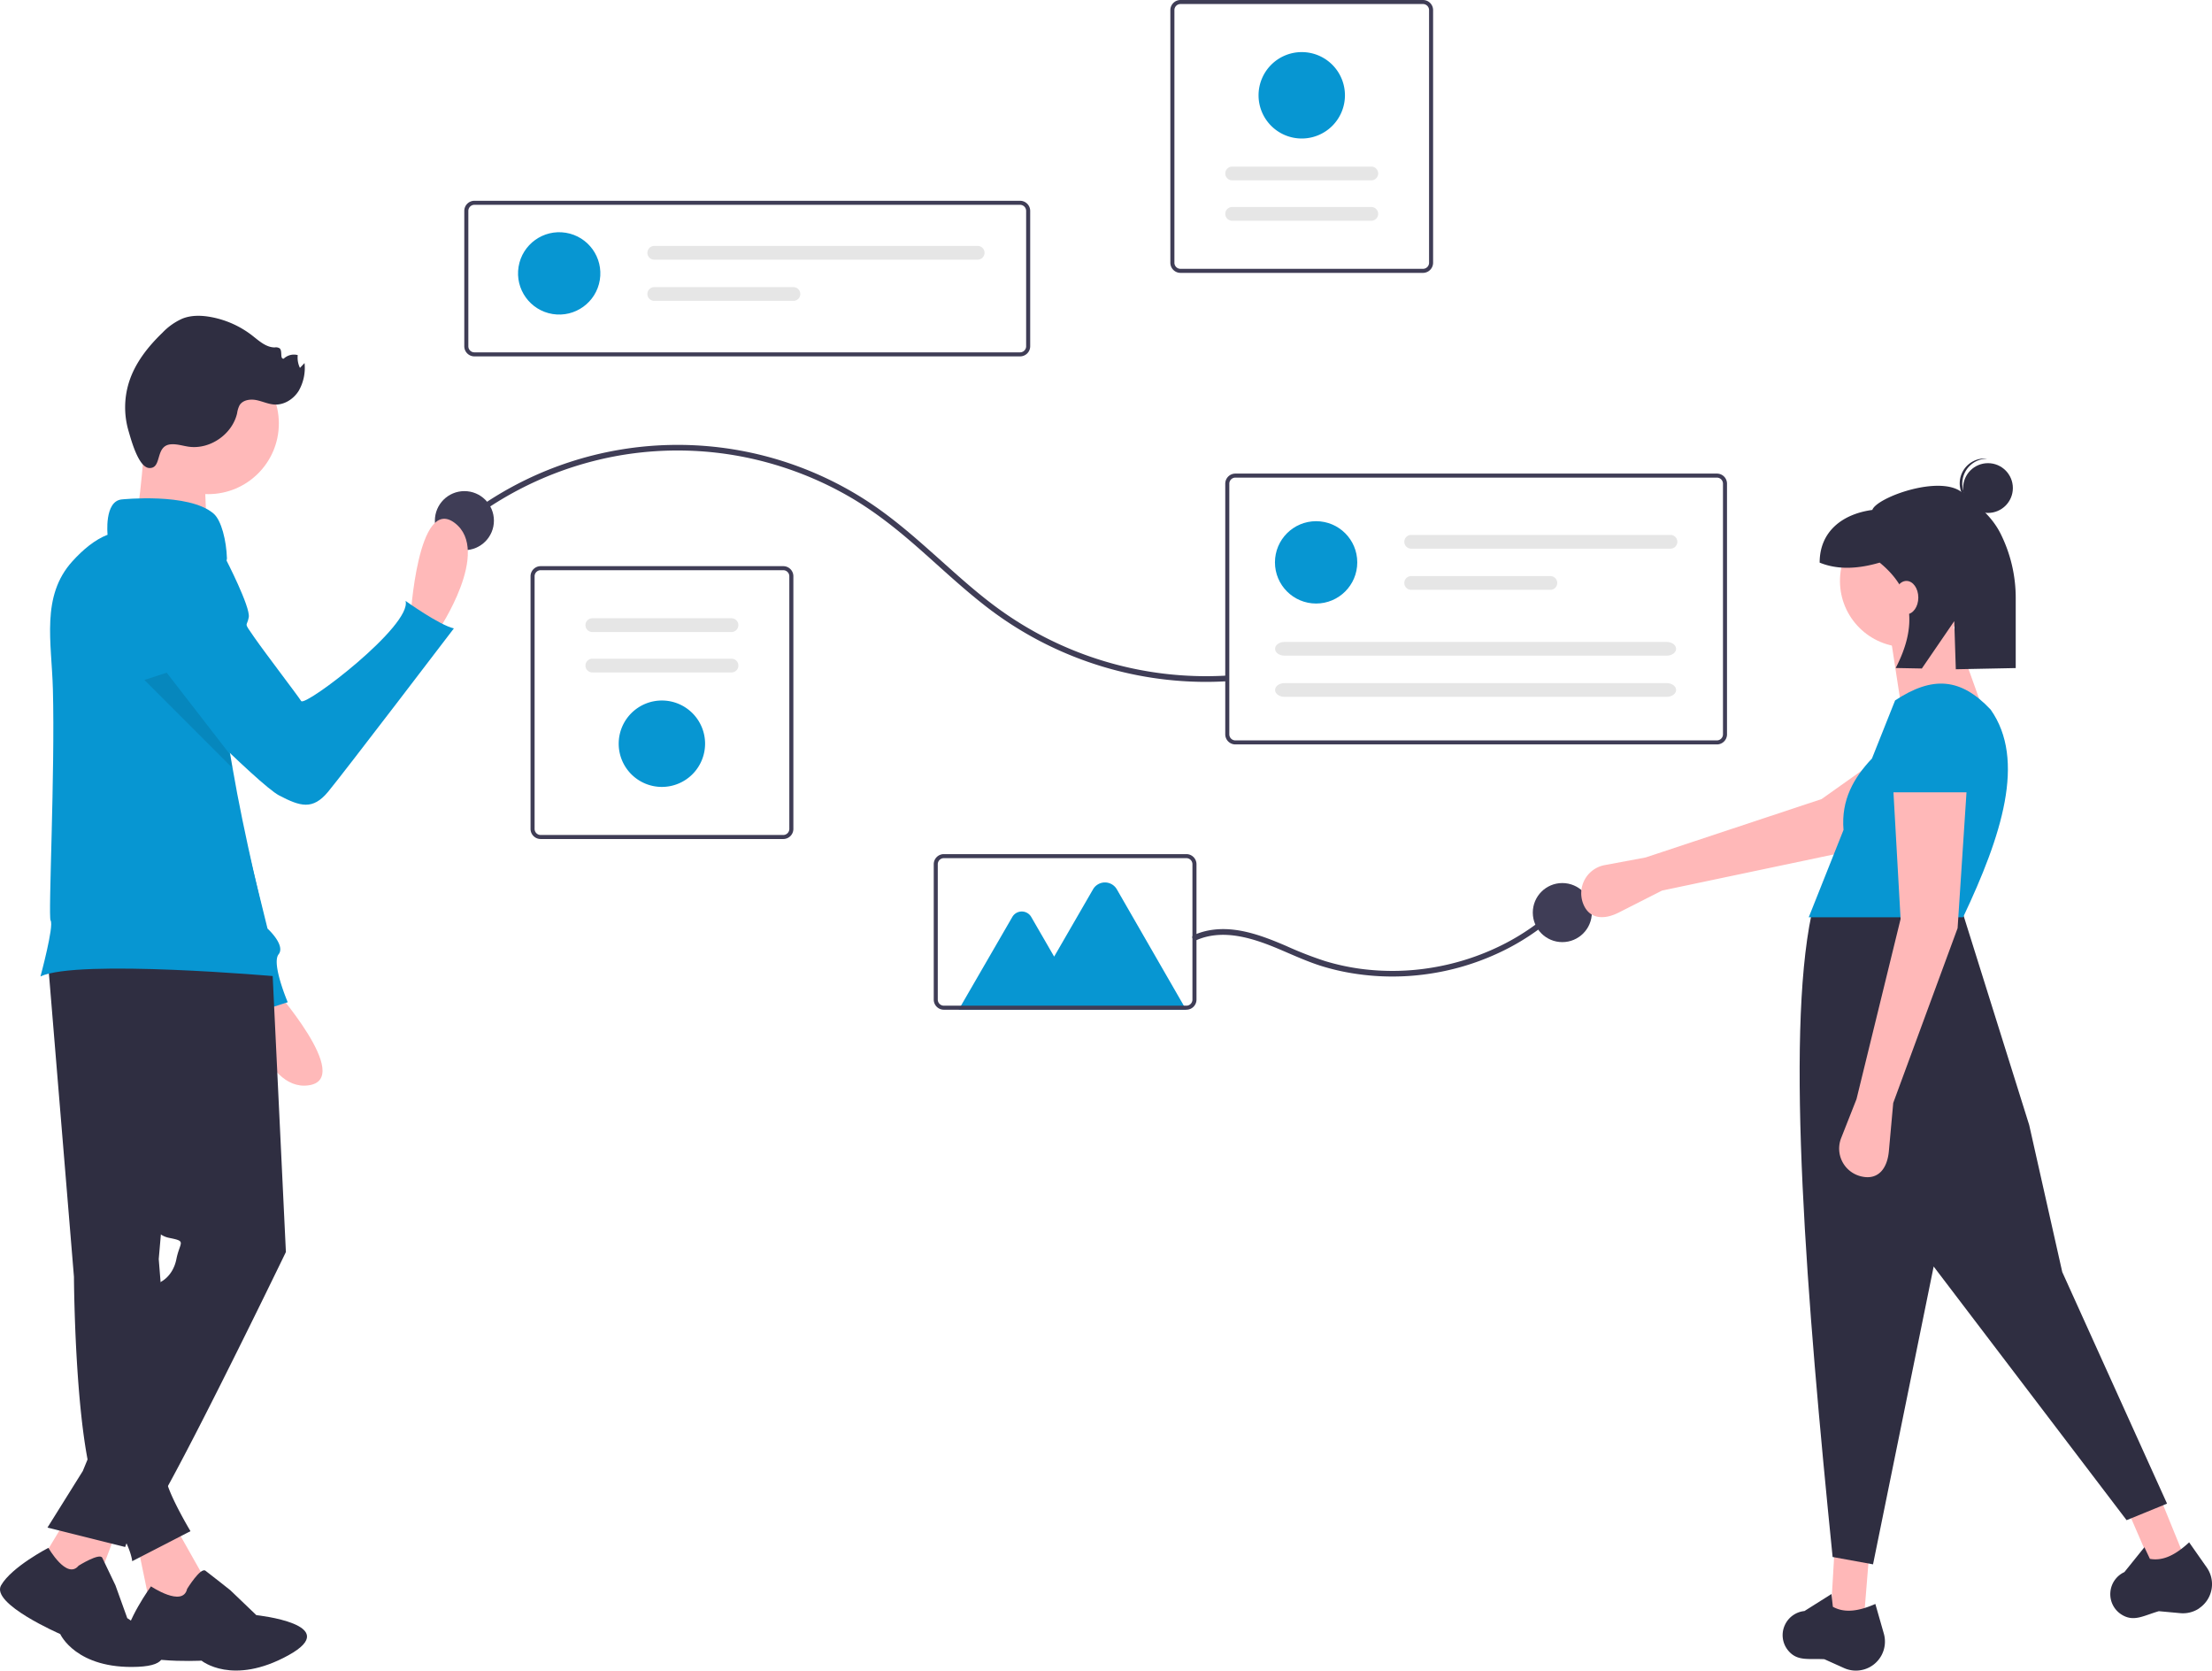 <svg id="bab7d7d3-5265-4add-b9d0-a4ec8bbdc3a5" xmlns="http://www.w3.org/2000/svg" viewBox="0 0 965.82 729.21"><defs><style>.cls-1{fill:#3f3d56;}.cls-2{fill:#0796d2;}.cls-3{fill:#e6e6e6;}.cls-4{fill:#ffb8b8;}.cls-5{fill:#2f2e41;}.cls-6{fill:#ffb9b9;}.cls-7{fill:none;stroke:#3f3d56;stroke-miterlimit:10;}.cls-8{opacity:0.1;isolation:isolate;}</style></defs><title>about-img</title><path class="cls-1" d="M445.39,155.56H207.14a4.42,4.42,0,0,1-4.42-4.41V92.05a4.43,4.43,0,0,1,4.42-4.41H445.39a4.43,4.43,0,0,1,4.42,4.41v59.1A4.42,4.42,0,0,1,445.39,155.56ZM207.14,89.4a2.66,2.66,0,0,0-2.65,2.65v59.1a2.65,2.65,0,0,0,2.65,2.65H445.39a2.65,2.65,0,0,0,2.65-2.65V92.05a2.66,2.66,0,0,0-2.65-2.65Z" transform="translate(0)"/><circle class="cls-2" cx="244.16" cy="119.33" r="17.97" transform="translate(87.25 341.22) rotate(-80.78)"/><path class="cls-3" d="M285.67,107.35a3,3,0,1,0,0,6H426.88a3,3,0,0,0,0-6Z" transform="translate(0)"/><path class="cls-3" d="M285.67,125.33a3,3,0,1,0,0,6h60.76a3,3,0,1,0,0-6H285.67Z" transform="translate(0)"/><path class="cls-1" d="M342,366.23H236.06a4.42,4.42,0,0,1-4.41-4.41V251.54a4.42,4.42,0,0,1,4.41-4.41H342a4.41,4.41,0,0,1,4.41,4.41V361.82A4.41,4.41,0,0,1,342,366.23ZM236.06,248.89a2.65,2.65,0,0,0-2.64,2.65V361.82a2.65,2.65,0,0,0,2.64,2.65H342a2.65,2.65,0,0,0,2.64-2.65V251.54a2.65,2.65,0,0,0-2.64-2.65Z" transform="translate(0)"/><path class="cls-3" d="M258.63,269.87a3,3,0,0,0,0,6h60.76a3,3,0,1,0,0-6Z" transform="translate(0)"/><path class="cls-3" d="M258.63,287.52a3,3,0,0,0,0,6h60.77a3,3,0,1,0,0-6Z" transform="translate(0)"/><path class="cls-2" d="M289,343.49a18.86,18.86,0,1,1,18.86-18.85h0A18.88,18.88,0,0,1,289,343.49Z" transform="translate(0)"/><path class="cls-1" d="M515.43,0H621.32a4.42,4.42,0,0,1,4.41,4.41V114.69a4.43,4.43,0,0,1-4.41,4.42H515.43a4.43,4.43,0,0,1-4.42-4.42V4.41A4.43,4.43,0,0,1,515.43,0ZM621.32,117.34a2.65,2.65,0,0,0,2.65-2.65V4.41a2.67,2.67,0,0,0-2.65-2.65H515.43a2.65,2.65,0,0,0-2.65,2.65V114.69a2.64,2.64,0,0,0,2.65,2.65Z" transform="translate(0)"/><path class="cls-3" d="M598.75,96.36a3,3,0,1,0,0-6H538a3,3,0,0,0,0,6h60.77Z" transform="translate(0)"/><path class="cls-3" d="M598.75,78.72a3,3,0,0,0,0-6H538a3,3,0,0,0,0,6h60.77Z" transform="translate(0)"/><path class="cls-2" d="M568.37,22.74A18.86,18.86,0,1,1,549.52,41.6h0A18.87,18.87,0,0,1,568.37,22.74Z" transform="translate(0)"/><path class="cls-1" d="M204.08,228.16A150.93,150.93,0,0,1,268,199.27a148.8,148.8,0,0,1,70.53,3.62,150.61,150.61,0,0,1,32.91,14.26c10.56,6.18,20.1,13.77,29.28,21.82s18.29,16.66,28,24.34a156.91,156.91,0,0,0,97.61,34.33c2.93,0,5.86-.08,8.78-.24,1.59-.09,1.6-2.57,0-2.48a154.31,154.31,0,0,1-100.89-30.49C424.14,256.91,415,248.3,405.58,240c-9.09-8.08-18.43-15.95-28.75-22.44a151.87,151.87,0,0,0-167.66,3.82c-2.33,1.62-4.6,3.31-6.84,5.05-1.26,1,.51,2.73,1.76,1.76Z" transform="translate(0)"/><circle class="cls-1" cx="202.77" cy="227.26" r="12.89"/><circle class="cls-1" cx="682.15" cy="398.34" r="12.89"/><path class="cls-1" d="M749.65,324.94H539.39a4.42,4.42,0,0,1-4.41-4.41V211.13a4.42,4.42,0,0,1,4.41-4.41H749.65a4.4,4.4,0,0,1,4.41,4.41v109.4A4.41,4.41,0,0,1,749.65,324.94ZM539.39,208.48a2.65,2.65,0,0,0-2.64,2.65v109.4a2.65,2.65,0,0,0,2.64,2.65H749.65a2.66,2.66,0,0,0,2.65-2.65V211.13a2.65,2.65,0,0,0-2.65-2.65Z" transform="translate(0)"/><circle class="cls-2" cx="574.65" cy="245.47" r="17.97"/><path class="cls-3" d="M616.16,233.49a3,3,0,1,0,0,6H729.37a3,3,0,1,0,0-6H616.16Z" transform="translate(0)"/><path class="cls-3" d="M616.16,251.46a3,3,0,1,0,0,6h60.77a3,3,0,1,0,0-6Z" transform="translate(0)"/><path class="cls-3" d="M560.86,280.2c-2.27,0-4.13,1.34-4.13,3s1.86,3,4.13,3H727.7c2.28,0,4.13-1.35,4.13-3s-1.85-3-4.13-3Z" transform="translate(0)"/><path class="cls-3" d="M560.86,298.17c-2.27,0-4.13,1.34-4.13,3s1.86,3,4.13,3H727.7c2.28,0,4.13-1.34,4.13-3s-1.85-3-4.13-3Z" transform="translate(0)"/><path class="cls-1" d="M522.49,410.34c11.86-5.14,25.11-.66,36.29,4.08,5.76,2.45,11.45,5.05,17.41,7A98.84,98.84,0,0,0,591.55,425a108.24,108.24,0,0,0,31.54.19,109.62,109.62,0,0,0,30.43-8.85,102.82,102.82,0,0,0,26.35-17.22c1-.9,2-1.82,2.93-2.77,1.14-1.11-.61-2.87-1.75-1.75a99.87,99.87,0,0,1-25.7,18.14,107.46,107.46,0,0,1-29.86,9.59,105.34,105.34,0,0,1-31.46.55,99.94,99.94,0,0,1-15.4-3.35,161.69,161.69,0,0,1-17-6.61c-11.28-4.84-23.82-9.59-36.22-6.25a30.76,30.76,0,0,0-4.16,1.49c-1.46.63-.2,2.77,1.25,2.14Z" transform="translate(0)"/><path class="cls-2" d="M517.91,440.75H418.57L442,400.26a4.77,4.77,0,0,1,8.27,0l10,17.3,17-29.41a6,6,0,0,1,10.35,0Z" transform="translate(0)"/><path class="cls-1" d="M518,440.74H412.11a4.41,4.41,0,0,1-4.41-4.41v-59.1a4.41,4.41,0,0,1,4.41-4.41H518a4.42,4.42,0,0,1,4.42,4.41v59.1A4.42,4.42,0,0,1,518,440.74ZM412.11,374.58a2.66,2.66,0,0,0-2.65,2.65v59.1a2.66,2.66,0,0,0,2.65,2.65H518a2.65,2.65,0,0,0,2.65-2.65v-59.1a2.65,2.65,0,0,0-2.65-2.65Z" transform="translate(0)"/><path class="cls-4" d="M725.7,388.73l-18.88,9.58c-6.73,3.42-13.24,2.84-15.73-4.3h0a12.52,12.52,0,0,1,9.5-16.38l17.94-3.35,76.83-25.49,46.54-33L859,343l-53.78,29Z" transform="translate(0)"/><polygon class="cls-4" points="813.81 706.87 799.37 704.47 800.97 677.19 816.22 677.19 813.81 706.87"/><polygon class="cls-4" points="953.97 680.23 939.99 684.59 929.13 659.52 942.74 652.65 953.97 680.23"/><path class="cls-5" d="M946.19,656.33l-17.66,7.22L844.29,552.83l-26.47,130-17.65-3.21c-11.32-112.05-20.56-226.34-9.23-280.4l65.39-2.8L886,491.06l14.44,64.18Z" transform="translate(0)"/><path class="cls-5" d="M813,728.93h0a12.61,12.61,0,0,1-7.85-.83l-8.58-3.86c-7.19-.37-12.09,1.06-16.1-4.17a10.48,10.48,0,0,1-1.22-10.58h0a10.56,10.56,0,0,1,8.63-6.28l11.78-7.42.62,5.56c5.39,3,11.78,1.74,18.55-1.23l3.7,12.94a12.67,12.67,0,0,1-8.7,15.67Z" transform="translate(0)"/><path class="cls-5" d="M959.69,702.38h0a12.7,12.7,0,0,1-7.7,1.76l-9.37-.86c-6.92,2-11.09,4.93-16.58,1.29a10.5,10.5,0,0,1-4.59-9.61h0a10.58,10.58,0,0,1,6.12-8.75l8.74-10.85,2.39,5.07c6.08,1.14,11.7-2.19,17.14-7.2l7.71,11a12.67,12.67,0,0,1-3.15,17.64C960.17,702.08,959.93,702.23,959.69,702.38Z" transform="translate(0)"/><circle class="cls-4" cx="832.26" cy="253.58" r="28.88"/><polygon class="cls-4" points="867.56 314.55 829.85 306.53 825.04 275.24 851.51 269.63 867.56 314.55"/><path class="cls-2" d="M857.13,400.4H789.74l15.19-38.14c-1.1-13.12,4.46-22.77,12.42-31.18l10.1-25.35c16.31-10.74,28.62-9.94,41.72,4C884.7,331.73,874,364.79,857.13,400.4Z" transform="translate(0)"/><path class="cls-4" d="M826.64,481.43l-1.91,21.08c-.69,7.53-4.64,12.72-12,11h0a12.47,12.47,0,0,1-8.83-16.75l6.7-17,19.25-78.62-3.21-57h32.1l-4,61Z" transform="translate(0)"/><path class="cls-2" d="M861.14,345.84h-36.9l2.58-24.07a16.71,16.71,0,0,1,15.86-16h0a16.7,16.7,0,0,1,17.51,15.84c0,.06,0,.12,0,.18Z" transform="translate(0)"/><circle class="cls-5" cx="868.01" cy="213.03" r="10.86"/><path class="cls-5" d="M856.82,210.37a10.85,10.85,0,0,1,10.85-10.15l-.67-.08a10.86,10.86,0,0,0-1.4,21.67c.23,0,.46,0,.68,0A10.85,10.85,0,0,1,856.82,210.37Z" transform="translate(0)"/><path class="cls-5" d="M856.76,215c-9.68-8-37.45,2.18-39.25,7.58-13.09,1.78-23,9.42-23,23h0c7.78,3.19,16.64,2.8,26.21,0,15.25,12.44,16.3,28.07,7,46l11.41.22,14.15-20.67.68,21,26.16-.52V261.54a62.82,62.82,0,0,0-6.71-28.79C869.35,224.83,863,220.2,856.76,215Z" transform="translate(0)"/><ellipse class="cls-4" cx="832.4" cy="260.84" rx="5.19" ry="7.27"/><path class="cls-6" d="M179.19,270.06s3.13-54.09,19.35-41.8-7.08,46.82-7.08,46.82Z" transform="translate(0)"/><path class="cls-6" d="M118.84,430.51s36,40.45,15.87,43.24-28.09-38.12-28.09-38.12Z" transform="translate(0)"/><path class="cls-2" d="M71.81,239h0a23.73,23.73,0,0,1,17.46,19.65l11.47,81.59,16.07,65.09s8,7.23,4.82,11.25,4,20.89,4,20.89l-20.08,6.43s-2.41-16.88-6.43-17.68c-3.53-.71-43.06-106.29-52.58-131.87-1.32-3.53-2.06-5.53-2.06-5.53S46.1,235,71.81,239Z" transform="translate(0)"/><path class="cls-6" d="M75.48,664.49l12.34,21.87c9.55,20.4,1.06,24.1-22.37,14l-5.34-25.82Z" transform="translate(0)"/><path class="cls-5" d="M81.7,693.55s5.86-9.53,8-7.94,10.86,8.51,10.86,8.51L111.92,705s38.45,4.06,14,17.53S88,724.87,88,724.87s-34.22,1.78-33.67-7.77,11.59-24.66,11.59-24.66S79.83,701.77,81.7,693.55Z" transform="translate(0)"/><path class="cls-5" d="M20.73,417.34l11.56,140S32.68,641,45,657.17s12.72,24.29,12.72,24.29l25.45-13.11S70.08,646.5,72.78,643.16a18.67,18.67,0,0,0,3.47-7.2l-6.94-86.37L82.42,399.22Z" transform="translate(0)"/><path class="cls-7" d="M38.46,681.46" transform="translate(0)"/><polygon class="cls-6" points="52.34 664.49 41.55 693.02 17.06 682.79 29.98 661.41 52.34 664.49"/><path class="cls-5" d="M34.33,683.41s9.19-5.74,10.33-3.44,5.74,12,5.74,12l5.17,14.35s31.56,20.09,4.59,21.24S26.3,713.26,26.3,713.26-4.12,700.06.47,692s20.66-16.37,20.66-16.37S29.17,689.73,34.33,683.41Z" transform="translate(0)"/><path class="cls-5" d="M118.66,417.72l6.17,128.79S68.54,663,62.37,666a15.49,15.49,0,0,0-7.71,9.26l-33.93-8.48,15.42-24.68,33.93-82.51s5.4-2.32,6.94-10,4.63-7.71-3.08-9.25-7.71-9.26-7.71-9.26L40.78,413.87Z" transform="translate(0)"/><circle class="cls-6" cx="90.9" cy="184.84" r="30.85"/><path class="cls-6" d="M63.53,186.77s-2.32,39.32-5.4,43.18S90.52,233,90.52,233s-2.32-33.16,0-36.24S63.53,186.77,63.53,186.77Z" transform="translate(0)"/><path class="cls-2" d="M121,426.21s-87.14-7.71-103.33,0c0,0,6-22.11,4.42-24.42-1.12-1.69,2-64.67,1-101-.55-20.5-5.28-40.52,8.47-55.74,4.68-5.17,9.9-9.51,15.41-11.63,0,0-1.54-14.65,6.17-15.42,0,0,29.31-3.09,40.1,6.17,3.45,2.94,5.62,11.9,5.85,19.62-5.34,26.26-3.45,55.4,1.45,85.63.3,1.92.63,3.85,1,5.78C106.67,365.18,114.53,396.09,121,426.21Z" transform="translate(0)"/><path class="cls-5" d="M74.79,193.93c2.61-.16,5.15.72,7.74,1.07,9.27,1.23,18.91-5.5,21-14.62a11.14,11.14,0,0,1,1.07-3.49c1.43-2.33,4.68-2.78,7.36-2.24s5.21,1.79,7.94,1.93c4.21.22,8.25-2.37,10.5-5.94a20.12,20.12,0,0,0,2.57-12.17l-2,2.12A10.29,10.29,0,0,1,130,155a6.46,6.46,0,0,0-6.12,1.56c-1.78.19-.44-3.3-1.76-4.5a3.09,3.09,0,0,0-2.16-.41c-3.78,0-6.85-2.86-9.83-5.19a41.79,41.79,0,0,0-17.65-8c-4.28-.83-8.82-1-12.88.63a27.31,27.31,0,0,0-8.69,6.16c-6.35,6.11-12,13.28-14.62,21.68a36.61,36.61,0,0,0-.17,21.17c1.06,3.59,4.27,15.89,9,16.18C71,204.61,67.44,194.36,74.79,193.93Z" transform="translate(0)"/><path class="cls-2" d="M87.56,242.79l11,1.18s10.84,21,10.06,25.44-2.51,1.72,2.38,8.75S129.78,303.33,131.5,306s48.49-33,45.58-43.71c0,0,14.77,10.59,21.1,12,0,0-48.2,63.22-54.92,71.31s-12.12,6.43-21.35,1.63S66,294.59,66,294.59Z" transform="translate(0)"/><path class="cls-8" d="M101.47,335.2,63.06,296.79l9.72-3.17,27.73,35.8C100.81,331.34,101.14,333.27,101.47,335.2Z" transform="translate(0)"/></svg>